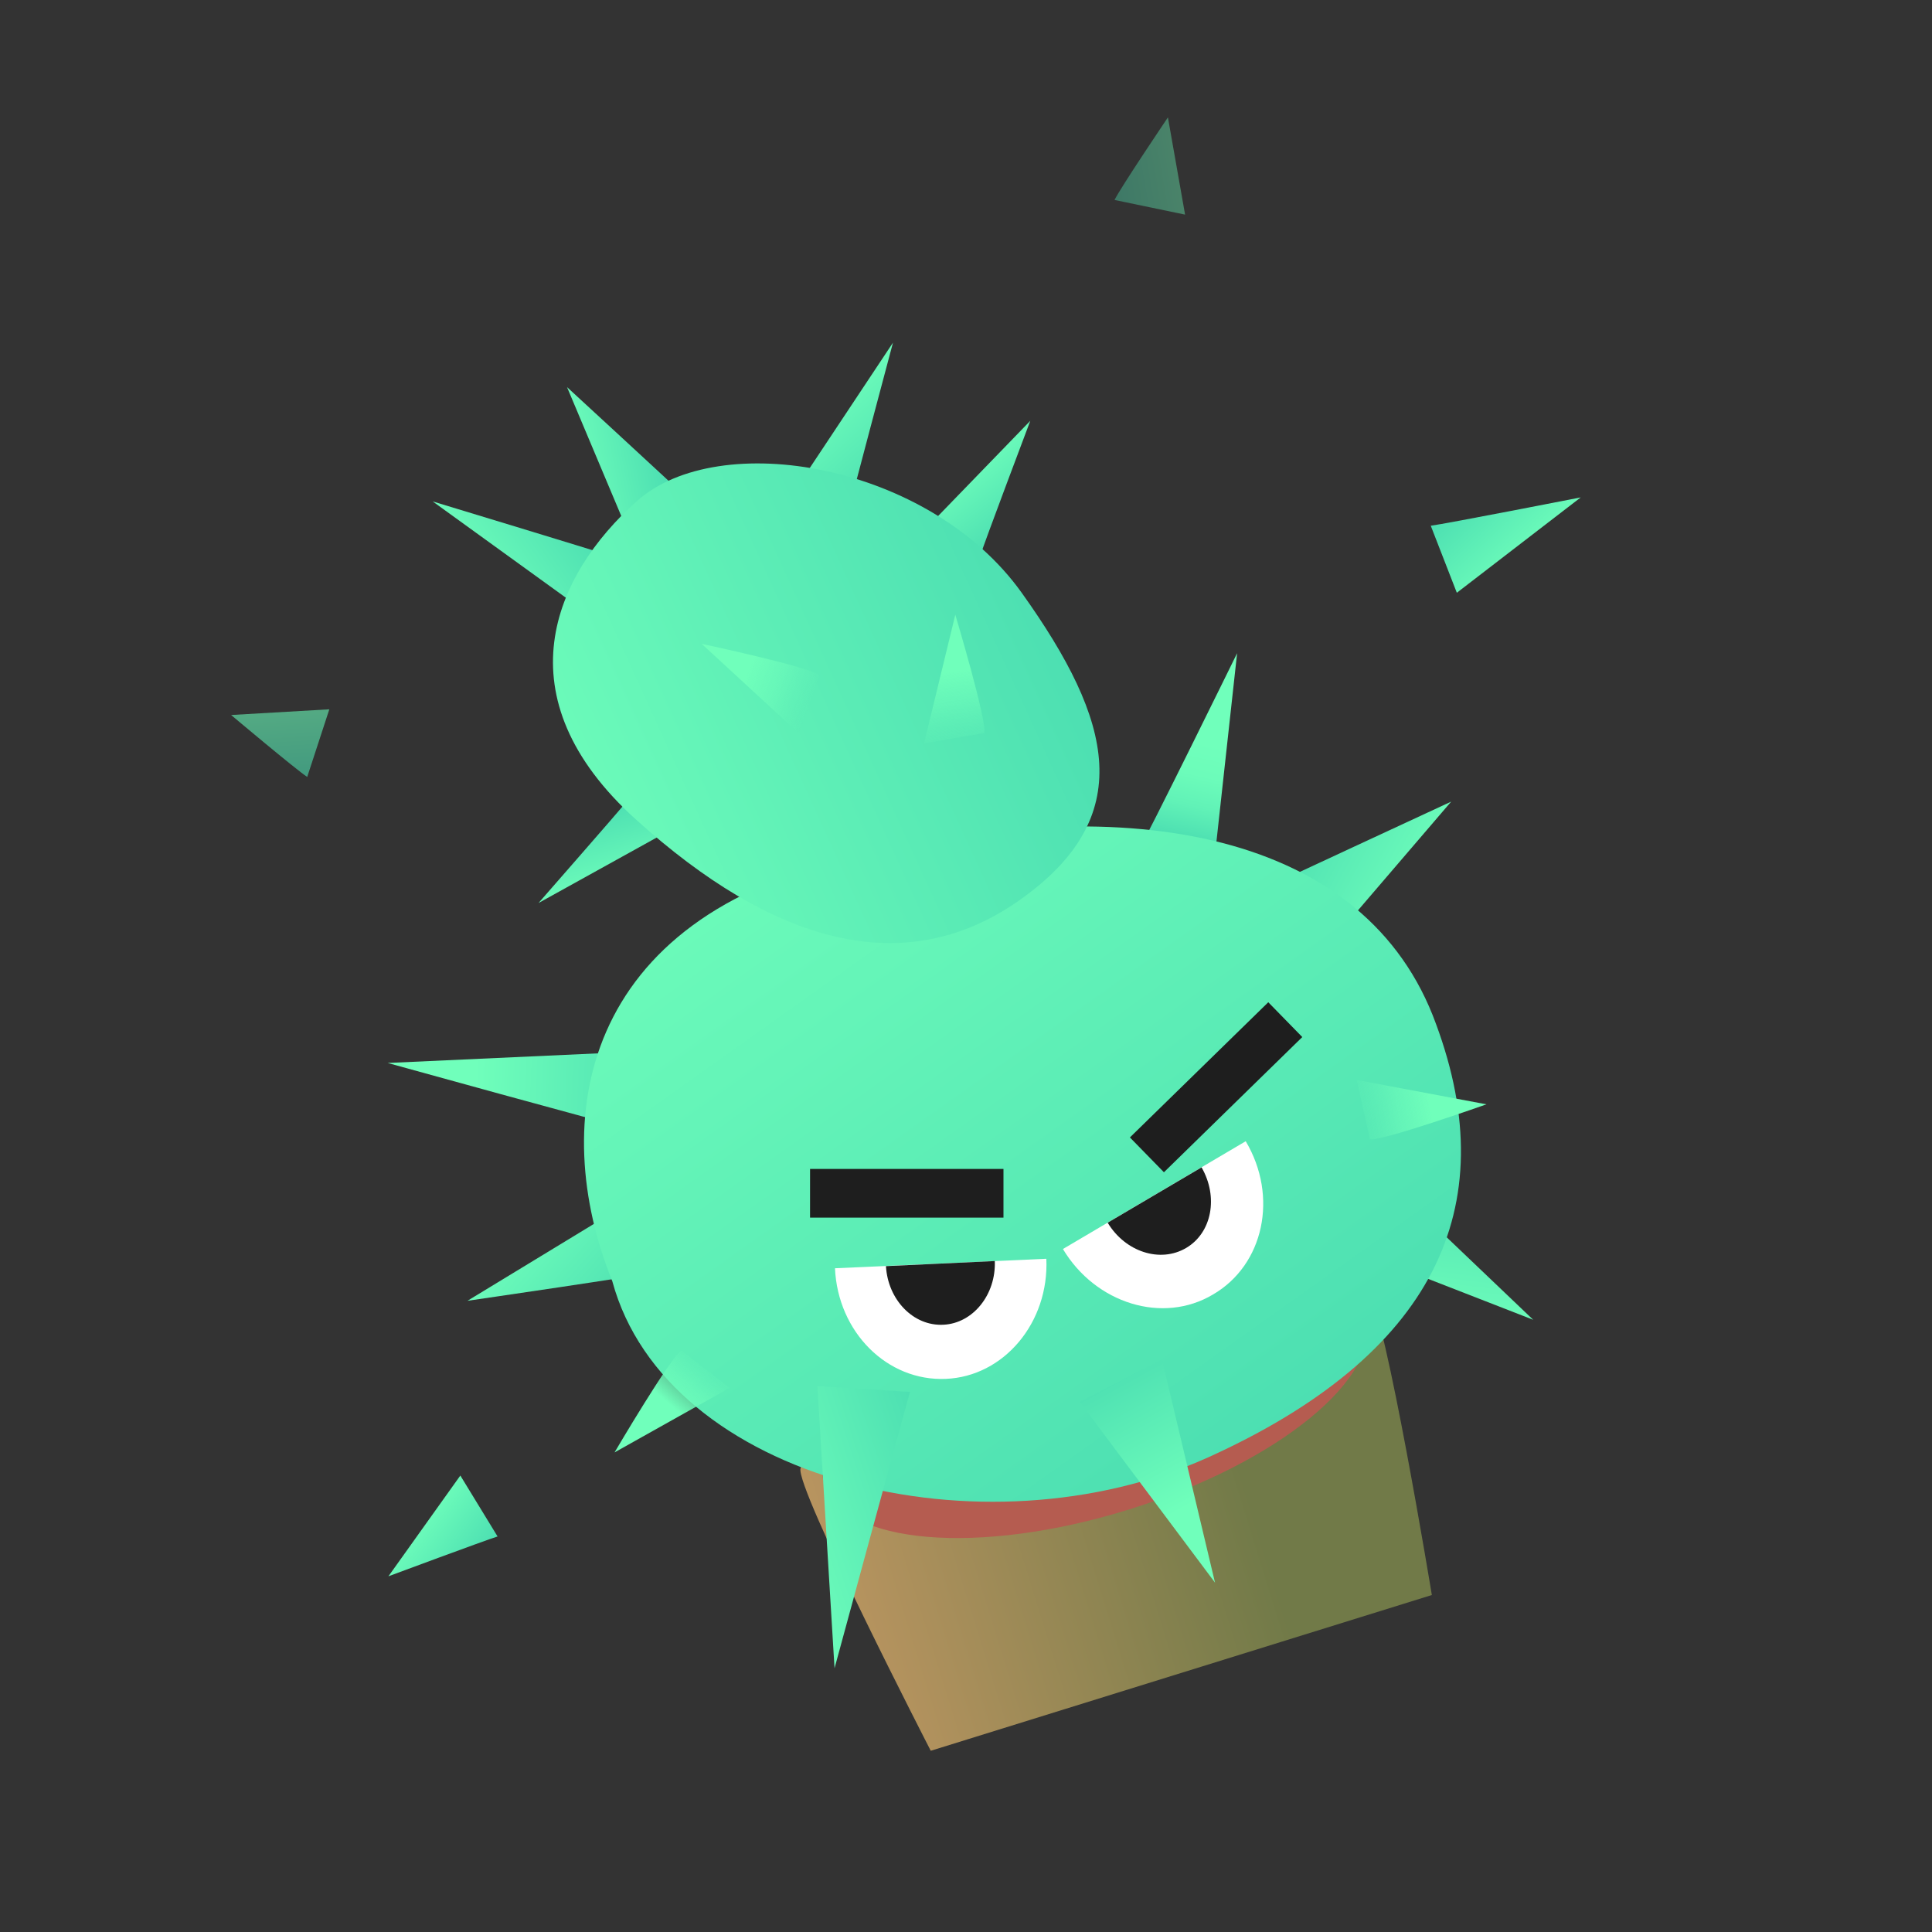 <svg width="131" height="131" viewBox="0 0 131 131" fill="none" xmlns="http://www.w3.org/2000/svg">
<rect x="0" y="0" width="131" height="131" fill="#333333" stroke="none"/>
<g clip-path="url(#clip0_32_25452)">
<path d="M97.087 108.151L63.11 118.712C63.11 118.712 53.932 100.874 54.28 99.57C57.682 86.284 86.976 80.325 92.782 87.602C93.944 89.058 97.087 108.151 97.087 108.151Z" fill="url(#paint0_linear_32_25452)"/>
<path d="M76.544 102.353C86.674 99.205 93.852 93.324 92.576 89.218C91.299 85.113 82.053 84.337 71.923 87.486C61.793 90.635 54.615 96.515 55.891 100.621C57.168 104.726 66.414 105.502 76.544 102.353Z" fill="#B55C50"/>
<path d="M92.118 78.193C92.998 79.027 103.958 89.488 103.958 89.488L89.088 83.698L92.118 78.193Z" fill="url(#paint1_linear_32_25452)"/>
<path d="M44.932 86.169C43.735 86.453 31.696 88.201 31.696 88.201L42.874 81.404L44.932 86.169Z" fill="url(#paint2_linear_32_25452)"/>
<path d="M84.847 60.649C85.928 60.136 98.397 54.355 98.397 54.355L88.871 65.469L84.847 60.649Z" fill="url(#paint3_linear_32_25452)"/>
<path d="M42.547 76.501C41.361 76.249 26.285 72.075 26.285 72.075L42.492 71.334L42.547 76.501Z" fill="url(#paint4_linear_32_25452)"/>
<path d="M77.104 57.828C77.754 56.784 83.883 44.29 83.883 44.29L82.207 59.564L77.104 57.828Z" fill="url(#paint5_linear_32_25452)"/>
<path d="M58.124 58.056C76.55 53.48 92.668 56.445 97.368 69.427C102.011 81.94 97.177 91.905 81.915 98.82C66.64 105.694 45.19 100.399 41.518 86.876C37.148 76.094 39.267 62.1 58.124 58.056Z" fill="url(#paint6_linear_32_25452)"/>
<path d="M61.705 94.38C61.36 95.551 56.586 113.117 56.586 113.117L55.424 93.985L61.705 94.38Z" fill="url(#paint7_linear_32_25452)"/>
<path d="M78.786 92.172C79.069 93.368 82.385 107.313 82.385 107.313L73.214 95.056L78.786 92.172Z" fill="url(#paint8_linear_32_25452)"/>
<path d="M45.343 32.611C44.778 32.078 38.447 26.248 38.447 26.248L42.174 35.103L45.343 32.611Z" fill="url(#paint9_linear_32_25452)"/>
<path d="M42.326 54.549C41.942 55.023 36.516 61.228 36.516 61.228L44.718 56.685L42.326 54.549Z" fill="url(#paint10_linear_32_25452)"/>
<path d="M41.333 37.669C40.589 37.413 29.338 33.999 29.338 33.999L39.109 41.063L41.333 37.669Z" fill="url(#paint11_linear_32_25452)"/>
<path d="M57.358 35.346C57.521 34.586 60.549 23.233 60.549 23.233L53.729 33.505L57.358 35.346Z" fill="url(#paint12_linear_32_25452)"/>
<path d="M66.461 37.698C66.677 36.966 69.859 28.534 69.859 28.534L62.984 35.633L66.461 37.698Z" fill="url(#paint13_linear_32_25452)"/>
<path d="M43.135 55.581C52.372 63.919 61.31 66.591 69.185 60.997C77.061 55.404 75.546 48.963 69.275 40.19C63.004 31.418 48.735 28.986 43.16 33.997C37.544 39.021 33.897 47.244 43.135 55.581Z" fill="url(#paint14_linear_32_25452)"/>
<path d="M66.739 49.708C66.954 48.976 64.775 41.679 64.775 41.679L62.657 50.401L66.739 49.708Z" fill="url(#paint15_linear_32_25452)"/>
<path d="M55.553 45.788C55.029 45.242 47.58 43.658 47.58 43.658L54.161 49.721L55.553 45.788Z" fill="url(#paint16_linear_32_25452)"/>
<path d="M54.926 79.261L54.925 82.561L68.041 82.562L68.041 79.262L54.926 79.261Z" fill="#1E1E1E"/>
<path d="M85.996 67.958L76.614 77.124L78.921 79.485L88.302 70.318L85.996 67.958Z" fill="#1E1E1E"/>
<path d="M70.948 85.351C71.14 89.677 68.068 93.334 64.131 93.495C60.153 93.668 56.809 90.321 56.616 85.995" fill="white"/>
<path d="M67.453 85.506C67.54 87.783 65.975 89.731 63.966 89.824C61.916 89.93 60.2 88.115 60.073 85.851" fill="#1E1E1E"/>
<path d="M84.466 77.382C86.691 81.12 85.7 85.77 82.246 87.774C78.846 89.806 74.285 88.388 72.072 84.69" fill="white"/>
<path d="M81.472 79.155C82.622 81.145 82.185 83.585 80.424 84.62C78.663 85.655 76.297 84.884 75.106 82.906" fill="#1E1E1E"/>
<path d="M97.013 35.647C97.952 35.532 107.182 33.727 107.182 33.727L98.781 40.193L97.013 35.647Z" fill="url(#paint17_linear_32_25452)"/>
<path opacity="0.6" d="M20.831 52.681C20.052 52.17 15.671 48.481 15.671 48.481L22.33 48.095L20.831 52.681Z" fill="url(#paint18_linear_32_25452)"/>
<path opacity="0.4" d="M75.571 13.559C75.976 12.724 79.191 7.959 79.191 7.959L80.355 14.553L75.571 13.559Z" fill="url(#paint19_linear_32_25452)"/>
<path d="M33.738 104.181C32.849 104.458 26.337 106.881 26.337 106.881L31.213 100.049L33.738 104.181Z" fill="url(#paint20_linear_32_25452)"/>
<path d="M92.886 77.246C93.645 77.409 100.789 74.879 100.789 74.879L91.991 73.227L92.886 77.246Z" fill="url(#paint21_linear_32_25452)"/>
<path d="M46.212 91.575C45.523 91.922 41.669 98.481 41.669 98.481L49.479 94.104L46.212 91.575Z" fill="url(#paint22_linear_32_25452)"/>
</g>
<defs>
<linearGradient id="paint0_linear_32_25452" x1="45.818" y1="124.084" x2="87.662" y2="111.077" gradientUnits="userSpaceOnUse">
<stop stop-color="#DEA26C"/>
<stop offset="1" stop-color="#717A48"/>
</linearGradient>
<linearGradient id="paint1_linear_32_25452" x1="96.227" y1="90.254" x2="97.936" y2="76.537" gradientUnits="userSpaceOnUse">
<stop stop-color="#70FFBB"/>
<stop offset="1" stop-color="#46D9B0"/>
</linearGradient>
<linearGradient id="paint2_linear_32_25452" x1="34.746" y1="82.456" x2="43.848" y2="90.519" gradientUnits="userSpaceOnUse">
<stop stop-color="#70FFBB"/>
<stop offset="1" stop-color="#46D9B0"/>
</linearGradient>
<linearGradient id="paint3_linear_32_25452" x1="96.464" y1="61.554" x2="85.279" y2="55.537" gradientUnits="userSpaceOnUse">
<stop stop-color="#70FFBB"/>
<stop offset="1" stop-color="#46D9B0"/>
</linearGradient>
<linearGradient id="paint4_linear_32_25452" x1="32.064" y1="73.412" x2="47.344" y2="74.049" gradientUnits="userSpaceOnUse">
<stop offset="0.008" stop-color="#70FFBB"/>
<stop offset="1" stop-color="#46D9B0"/>
</linearGradient>
<linearGradient id="paint5_linear_32_25452" x1="80.02" y1="57.253" x2="82.391" y2="46.864" gradientUnits="userSpaceOnUse">
<stop stop-color="#46D9B0"/>
<stop offset="0.068" stop-color="#4FE1B2"/>
<stop offset="0.259" stop-color="#61F2B7"/>
<stop offset="0.457" stop-color="#6CFCBA"/>
<stop offset="0.671" stop-color="#70FFBB"/>
</linearGradient>
<linearGradient id="paint6_linear_32_25452" x1="38.723" y1="57.02" x2="80.243" y2="115.414" gradientUnits="userSpaceOnUse">
<stop stop-color="#70FFBB"/>
<stop offset="1" stop-color="#46D9B0"/>
</linearGradient>
<linearGradient id="paint7_linear_32_25452" x1="52.062" y1="104.939" x2="66.502" y2="100.184" gradientUnits="userSpaceOnUse">
<stop stop-color="#70FFBB"/>
<stop offset="1" stop-color="#46D9B0"/>
</linearGradient>
<linearGradient id="paint8_linear_32_25452" x1="80.523" y1="102.159" x2="74.328" y2="90.932" gradientUnits="userSpaceOnUse">
<stop stop-color="#70FFBB"/>
<stop offset="1" stop-color="#46D9B0"/>
</linearGradient>
<linearGradient id="paint9_linear_32_25452" x1="38.255" y1="30.843" x2="45.875" y2="29.299" gradientUnits="userSpaceOnUse">
<stop stop-color="#70FFBB"/>
<stop offset="1" stop-color="#46D9B0"/>
</linearGradient>
<linearGradient id="paint10_linear_32_25452" x1="41.083" y1="60.63" x2="39.169" y2="54.187" gradientUnits="userSpaceOnUse">
<stop stop-color="#70FFBB"/>
<stop offset="1" stop-color="#46D9B0"/>
</linearGradient>
<linearGradient id="paint11_linear_32_25452" x1="31.401" y1="39.389" x2="40.261" y2="33.13" gradientUnits="userSpaceOnUse">
<stop stop-color="#70FFBB"/>
<stop offset="1" stop-color="#46D9B0"/>
</linearGradient>
<linearGradient id="paint12_linear_32_25452" x1="55.368" y1="26.357" x2="61.883" y2="33.672" gradientUnits="userSpaceOnUse">
<stop stop-color="#70FFBB"/>
<stop offset="1" stop-color="#46D9B0"/>
</linearGradient>
<linearGradient id="paint13_linear_32_25452" x1="65.292" y1="30.844" x2="69.778" y2="36.646" gradientUnits="userSpaceOnUse">
<stop offset="0.008" stop-color="#70FFBB"/>
<stop offset="1" stop-color="#46D9B0"/>
</linearGradient>
<linearGradient id="paint14_linear_32_25452" x1="32.052" y1="49.557" x2="74.18" y2="30.359" gradientUnits="userSpaceOnUse">
<stop stop-color="#70FFBB"/>
<stop offset="1" stop-color="#46D9B0"/>
</linearGradient>
<linearGradient id="paint15_linear_32_25452" x1="63.763" y1="42.542" x2="64.919" y2="53.165" gradientUnits="userSpaceOnUse">
<stop offset="0.285" stop-color="#70FFBB"/>
<stop offset="0.494" stop-color="#6BFABA" stop-opacity="0.708"/>
<stop offset="0.747" stop-color="#5CEDB6" stop-opacity="0.354"/>
<stop offset="1" stop-color="#46D9B0" stop-opacity="0"/>
</linearGradient>
<linearGradient id="paint16_linear_32_25452" x1="47.706" y1="44.74" x2="57.57" y2="48.849" gradientUnits="userSpaceOnUse">
<stop offset="0.285" stop-color="#70FFBB"/>
<stop offset="0.494" stop-color="#6BFABA" stop-opacity="0.708"/>
<stop offset="0.747" stop-color="#5CEDB6" stop-opacity="0.354"/>
<stop offset="1" stop-color="#46D9B0" stop-opacity="0"/>
</linearGradient>
<linearGradient id="paint17_linear_32_25452" x1="104.211" y1="37.905" x2="98.857" y2="32.172" gradientUnits="userSpaceOnUse">
<stop stop-color="#70FFBB"/>
<stop offset="1" stop-color="#46D9B0"/>
</linearGradient>
<linearGradient id="paint18_linear_32_25452" x1="18.942" y1="47.358" x2="19.305" y2="53.739" gradientUnits="userSpaceOnUse">
<stop stop-color="#70FFBB"/>
<stop offset="1" stop-color="#46D9B0"/>
</linearGradient>
<linearGradient id="paint19_linear_32_25452" x1="80.615" y1="11.185" x2="74.317" y2="12.271" gradientUnits="userSpaceOnUse">
<stop stop-color="#70FFBB"/>
<stop offset="1" stop-color="#46D9B0"/>
</linearGradient>
<linearGradient id="paint20_linear_32_25452" x1="28.058" y1="102.911" x2="33.172" y2="106.744" gradientUnits="userSpaceOnUse">
<stop stop-color="#70FFBB"/>
<stop offset="1" stop-color="#46D9B0"/>
</linearGradient>
<linearGradient id="paint21_linear_32_25452" x1="99.986" y1="74.148" x2="89.439" y2="75.873" gradientUnits="userSpaceOnUse">
<stop offset="0.285" stop-color="#70FFBB"/>
<stop offset="0.494" stop-color="#6BFABA" stop-opacity="0.708"/>
<stop offset="0.747" stop-color="#5CEDB6" stop-opacity="0.354"/>
<stop offset="1" stop-color="#46D9B0" stop-opacity="0"/>
</linearGradient>
<linearGradient id="paint22_linear_32_25452" x1="42.762" y1="98.8" x2="49.738" y2="90.706" gradientUnits="userSpaceOnUse">
<stop offset="0.416" stop-color="#70FFBB"/>
<stop offset="0.587" stop-color="#6BFABA" stop-opacity="0.708"/>
<stop offset="0.794" stop-color="#5CEDB6" stop-opacity="0.354"/>
<stop offset="1" stop-color="#46D9B0" stop-opacity="0"/>
</linearGradient>
<clipPath id="clip0_32_25452">
<rect width="104" height="104" fill="white" transform="translate(0 30.869) rotate(-17.267)"/>
</clipPath>
</defs>
</svg>
